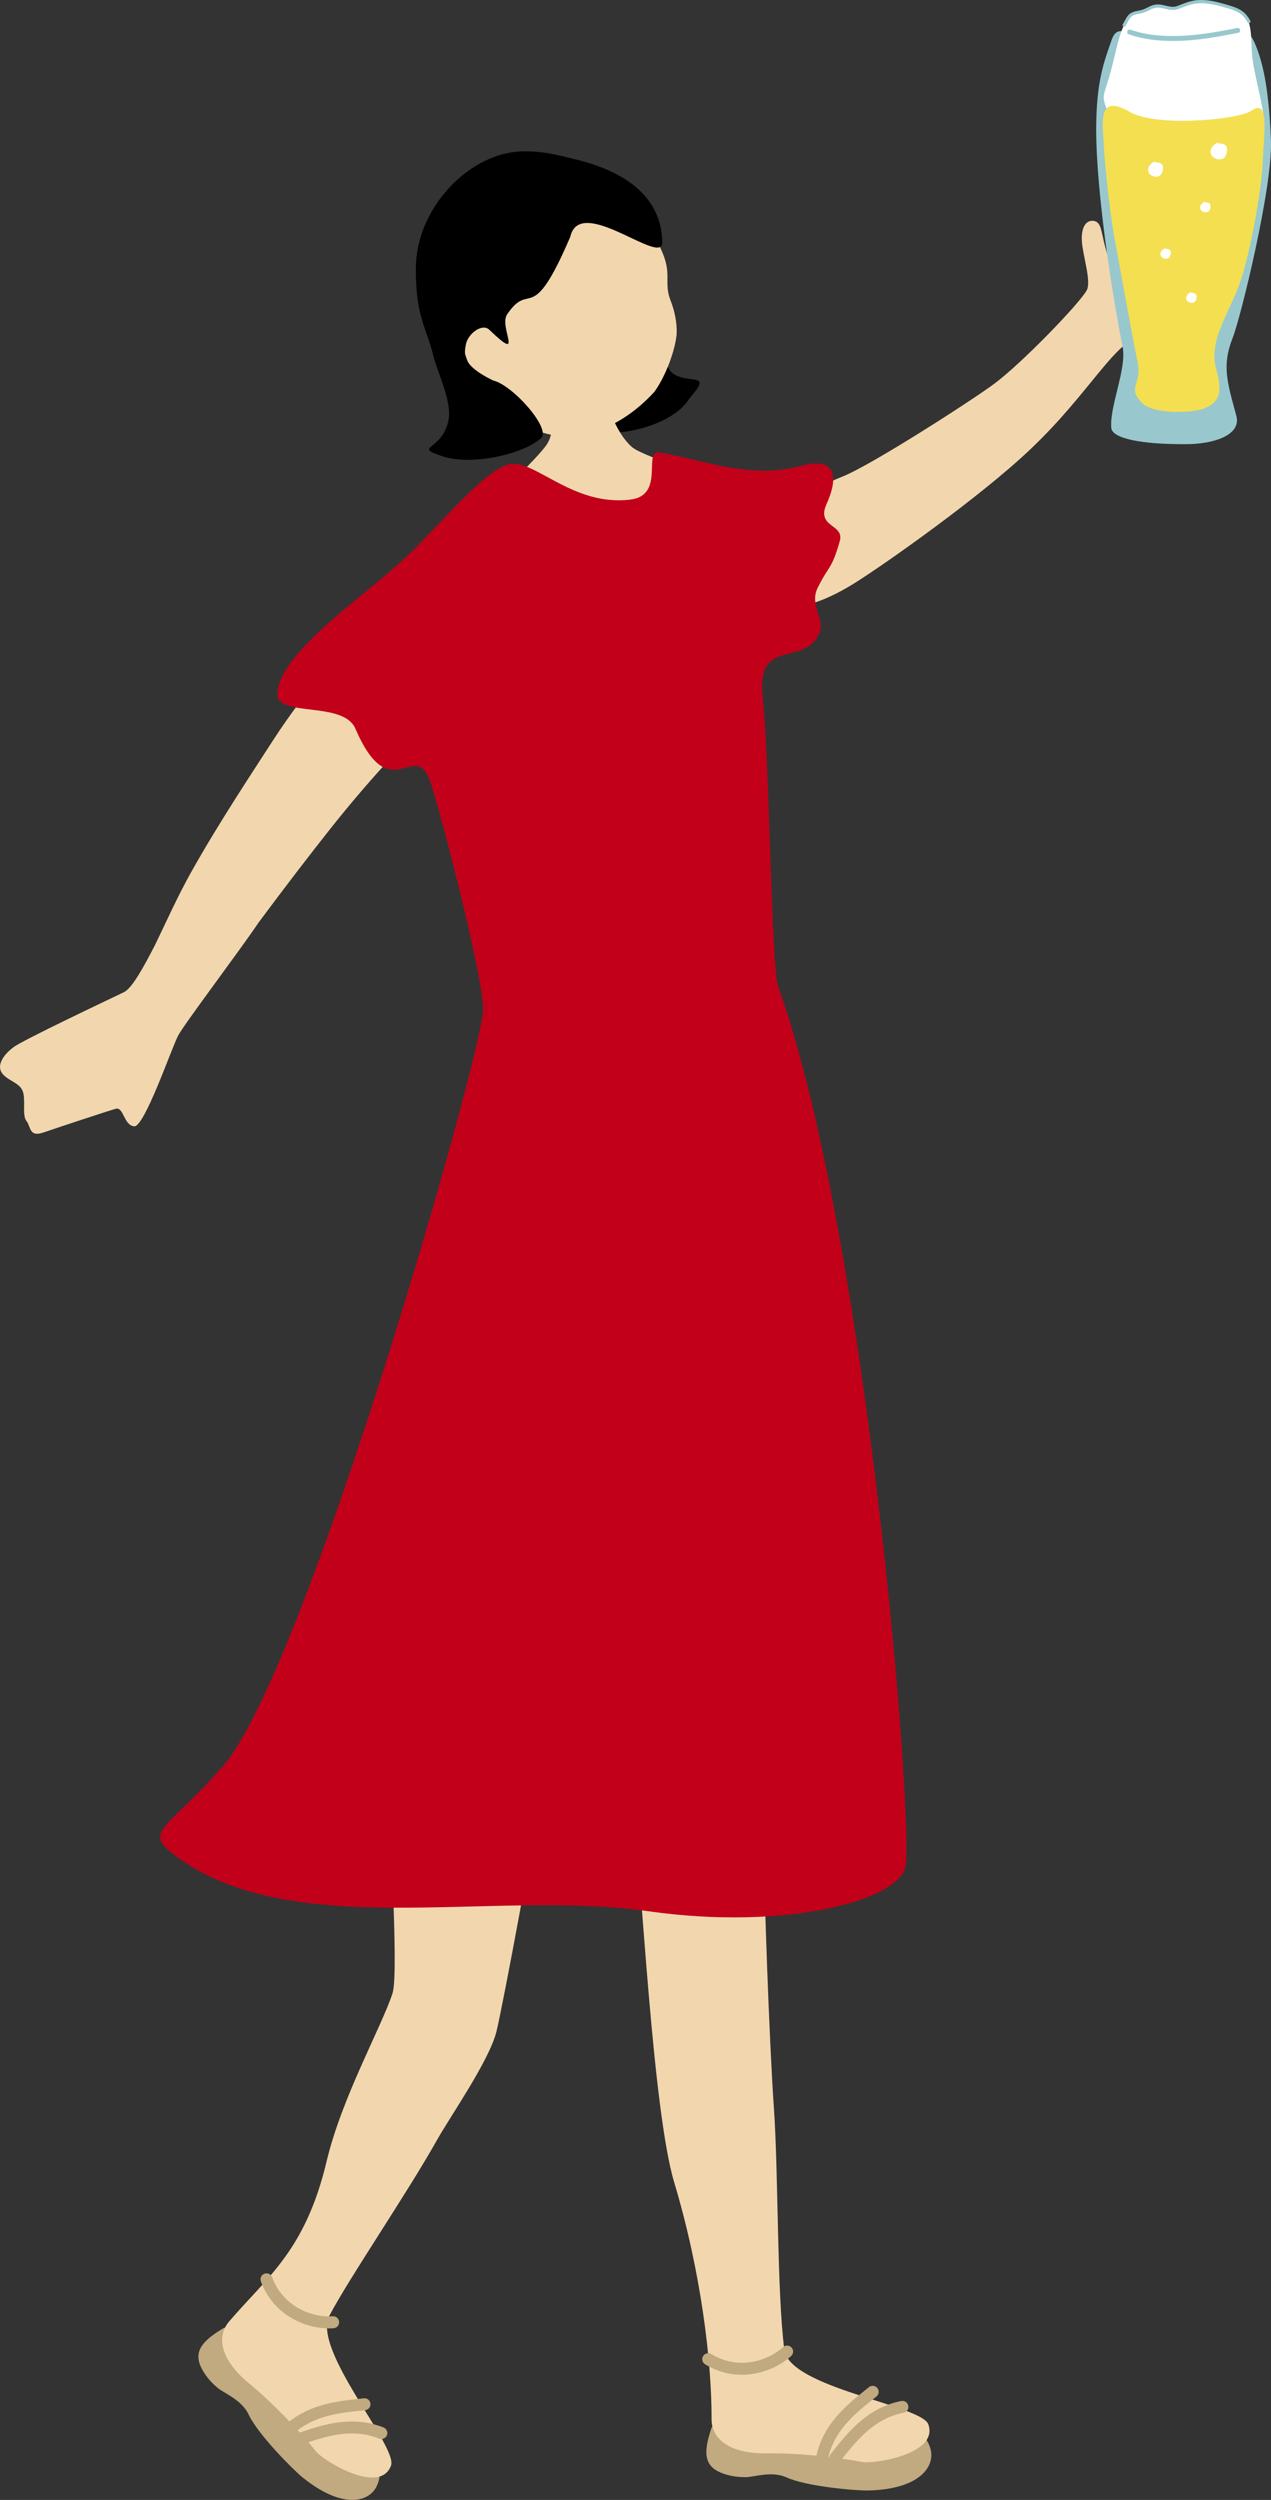 <?xml version="1.0" encoding="UTF-8"?><svg id="_レイヤー_2" xmlns="http://www.w3.org/2000/svg" viewBox="0 0 35.148 69.127"><rect x="0" y="0" width="35.148" height="69.127" fill="#333333" stroke="none"/><defs><style>.cls-1,.cls-2,.cls-3,.cls-4,.cls-5,.cls-6,.cls-7{stroke-width:0px;}.cls-2{fill:#c20019;}.cls-3{fill:#c1aa80;}.cls-4{fill:#98c8ce;}.cls-5{fill:#f2d7ae;}.cls-6{fill:#fff;}.cls-7{fill:#f4df51;}</style></defs><g id="_新規デザイン"><path class="cls-1" d="m19.07,11.011c-.448.75-1.943,1.094-2.668.906-1.546-.4.882-1.983.977-2.647.07-.486.467-.381,1.017.219.17.186-.229.813.517.962.421.084.649-.01.157.56Z"/><path class="cls-5" d="m13.642,11.124c.823.824,1.828,1.076,2.567.886s1.368-.604,1.894-1.183c.393-.563.602-1.322.61-1.627.007-.28-.054-.595-.166-.882-.261-.669.221-.781-.63-2.05-.258-.385-1.679-2.092-3.698-1.687-1.774.356-2.299,4.819-.577,6.543Z"/><path class="cls-1" d="m15.771,6.546c.272-1.185,2.55.84,2.542.154-.017-1.48-1.409-2.068-2.492-2.316-.252-.058-.897-.251-1.552-.187-1.356.132-2.773,1.576-2.77,3.25.003,1.334.28,1.565.492,2.417.108.436.511,1.236.413,1.747-.167.871-1.012.717-.171,1.005.795.272,2.251-.056,2.732-.504.279-.26-.786-1.467-1.331-1.592-.852-.416-.806-.705-.75-.998.056-.293.449-.595.648-.403.99.95.252-.074.493-.428.654-.964.657.4,1.746-2.144Z"/><path class="cls-5" d="m33.928,7.054c-.094.356-.193.357-.076.647.118.29.046.359-.144.575-.191.216-1.062.775-2.017.95-.867.159-1.492,1.583-3.207,3.207-1.397,1.324-4.016,3.168-4.845,3.687-2.451,1.533-3.235.109-3.562-.502-.287-.535.815-1.453,3.25-2.452.815-.334,3.587-2.119,4.173-2.558.786-.589,2.348-2.213,2.551-2.578.136-.247-.107-.951-.133-1.358-.026-.407.131-.61.35-.559.219.05.176.386.364.946.187.56.285.262.548.076.262-.186,1.205-1.343,1.508-1.526.304-.183.631-.455.844-.223.213.232-.35.559-.335.792.015.233.251.177.6.254.349.077.227.266.133.622Z"/><path class="cls-5" d="m.364,28.962c.277-.207,2.584-1.295,3.064-1.527.219-.106.531-.665.86-1.307.293-.6.618-1.334,1.005-2.024.769-1.369,1.668-2.719,2.295-3.69.747-1.158,2.517-3.402,3.311-3.79.972-.476,1.467.749,1.874,1.494.416.762-1.2,1.724-3.622,4.779-.564.711-1.293,1.66-2.006,2.621-.484.724-2.047,2.794-2.215,3.111-.187.351-.936,2.548-1.222,2.516-.287-.032-.29-.546-.507-.486-.217.061-1.603.52-2.002.657-.398.137-.341-.161-.468-.32-.127-.159-.01-.603-.107-.835s-.421-.279-.57-.49c-.149-.211.033-.5.311-.707Z"/><path class="cls-5" d="m15.239,11.059c-.001-.275,1.533-.472,1.521-.163-.007.168.225,1.026.71,1.461.38.34,3.151,1.041,3.27,1.853.199,1.364-4.233,1.711-4.756,1.711-1.968-.001-3.367-1.208-2.445-2.019.24-.211,1.299-1.209,1.568-1.592.297-.423.133-1.14.132-1.249Z"/><path class="cls-3" d="m19.669,67.155c.14-.429,1.579-.349,2.058-.383.842-.06,3.698-.323,4.011.969.113.468-.311,1.092-1.725,1.125-.339.008-1.71-.11-2.258-.36-.42-.192-.916-.005-1.142-.008-.147-.002-.41-.01-.693-.131-.502-.216-.434-.65-.251-1.212Z"/><path class="cls-5" d="m20.353,44.668c-1.919.199-3.507-.12-3.316,1.181.202,1.378.274,3.534.534,5.017.167.955.475,7.491,1.074,9.483.733,2.437,1.038,4.926,1.033,6.546-.002.521.465.962,1.539.944.787-.013,1.839.092,2.642.241.295.055,2.105-.211,1.813-1.042-.188-.535-3.846-1.009-3.982-2.063-.208-1.613-.161-4.87-.289-6.687-.129-1.844-.278-6.146-.276-7.171.005-2.483.64-6.596-.772-6.449Z"/><path class="cls-3" d="m22.779,68.153c.055-.018.098-.065.11-.125.156-.8.742-1.272,1.213-1.652l.136-.11c.071-.058.081-.162.023-.233-.058-.071-.163-.081-.233-.023l-.134.108c-.486.392-1.151.928-1.33,1.846-.017.09.041.177.131.194.029.006.058.003.085-.006Z"/><path class="cls-3" d="m20.786,65.647c.429-.059.817-.252,1.092-.499.068-.061.074-.166.012-.234-.061-.068-.166-.074-.234-.012-.448.403-1.261.636-1.984.192-.078-.048-.18-.023-.228.055-.048.078-.023.18.055.228.425.261.875.327,1.287.271Z"/><path class="cls-3" d="m25.112,66.607c-.018.055-.065.098-.125.11-.8.157-1.272.743-1.651,1.215l-.11.136c-.058.071-.162.081-.233.023-.071-.058-.081-.163-.023-.233l.108-.134c.391-.486.927-1.152,1.845-1.332.09-.017.177.041.194.131.006.029.003.058-.006.085Z"/><path class="cls-3" d="m6.159,64.389c.384-.237,1.43.755,1.818,1.039.681.498,3.03,2.146,2.433,3.333-.216.43-.944.631-2.044-.258-.264-.213-1.233-1.19-1.489-1.735-.196-.417-.695-.596-.866-.745-.111-.096-.306-.272-.443-.548-.243-.489.09-.777.592-1.087Z"/><path class="cls-5" d="m14.398,45.606c-2.852-.625-3.782-.758-3.692,2.944.034,1.392.335,5.997.149,6.568-.3.922-1.402,2.875-1.822,4.643-.587,2.476-1.648,3.204-2.7,4.436-.338.396-.267,1.034.564,1.715.609.499,1.344,1.259,1.859,1.892.189.232,1.742,1.2,2.056.378.202-.529-2.194-3.207-1.703-4.149.531-1.018,2.15-3.385,2.976-4.859.361-.643,1.444-2.194,1.643-2.996.18-.724,1.179-6.086,1.226-6.744.132-1.854.809-3.53-.557-3.829Z"/><path class="cls-3" d="m7.852,67.446c.056.014.117-.002.16-.046.563-.589,1.312-.67,1.913-.735l.174-.019c.091-.011.156-.093.145-.184-.011-.091-.093-.156-.184-.145l-.171.019c-.62.067-1.47.159-2.117.835-.063.066-.061.171.005.234.022.021.047.034.074.041Z"/><path class="cls-3" d="m8.057,64.095c.374.22.798.309,1.166.285.091-.006.161-.084.155-.176-.006-.091-.084-.161-.176-.155-.602.039-1.384-.283-1.676-1.079-.032-.085-.126-.13-.213-.098-.086.032-.13.127-.098.213.172.468.484.799.842,1.01Z"/><path class="cls-3" d="m10.65,67.406c-.045.036-.107.047-.165.025-.758-.3-1.472-.061-2.045.131l-.166.055c-.087.028-.18-.02-.209-.106-.028-.087.02-.18.107-.209l.163-.054c.592-.198,1.402-.469,2.272-.124.085.034.127.13.093.215-.011.028-.029.051-.051.068Z"/><path class="cls-2" d="m13.359,27.942c.031-.866-1.216-5.632-1.462-6.333-.426-1.218-1.096.792-2.07-1.462-.336-.777-2.183-.299-2.156-.963.046-1.096,2.203-2.557,3.434-3.665.913-.822,2.235-2.497,2.966-2.68.69-.173,1.756,1.176,3.367.975.974-.122.317-1.39.811-1.302,1.279.228,2.529.753,3.928.365.795-.22,1.089.148.681,1.058-.297.662.502.548.365,1.028-.23.806-.287.639-.609,1.286-.246.494.221.86.038,1.271-.417.937-1.756.075-1.56,1.774.183,1.583.237,7.446.426,7.977,2.436,6.82,3.715,22.654,3.532,24.298-.108.969-3.288,1.827-7.125,1.279-4.373-.625-10.048.913-13.215-1.644-.725-.586.032-.72,1.462-2.375,2.314-2.679,7.141-19.62,7.186-20.888Z"/><path class="cls-4" d="m34.765,1.357c-.358-.955-.52-.305-2.132-.305-1.455,0-1.711-.484-1.901.078-.197.579-.419,1.108-.418,2.469.002,1.663.418,4.434.731,5.995.12.599-.367,1.642-.313,2.242.025.276.776.456,2.092.446.761-.006,1.508-.257,1.365-.786-.252-.932-.404-1.384-.101-2.153.22-.557,1.111-4.181,1.058-5.466-.056-1.36-.202-2.04-.381-2.519Z"/><path class="cls-6" d="m34.174.267c.547.182.378.831.472,1.436.094.605.361,1.455.304,1.87-.057.416-.493.34-2.118.378-1.625.038-2.105-.579-2.234-.948-.129-.369-.09-.31.08-.89s.265-1.26.491-1.562c.227-.302.086-.101.567-.283.586-.223.526.12.987-.107.461-.227.884-.082,1.451.107Z"/><path class="cls-7" d="m34.609,3.061c-.359.247-2.623.465-3.365.033-.93-.542-.741.351-.718.957.012.315.151,1.732.277,2.431.113.63.574,3.17.639,3.439.179.735-.313.772.154,1.234.305.302,1.411.277,1.738.126.327-.151.504-.353.302-1.058-.202-.705.206-1.332.554-2.141.348-.809.705-2.847.731-3.628s.199-1.746-.313-1.393Z"/><path class="cls-4" d="m32.433,1.133c.657,0,1.289-.124,1.735-.211l.071-.014c.037-.007.061-.043.054-.08-.007-.037-.042-.061-.08-.054l-.071.014c-.71.139-1.899.372-2.88.034-.035-.013-.075.007-.087.042-.012.036.007.075.042.087.39.134.808.182,1.216.182Z"/><path class="cls-6" d="m33.515,4.312c-.051-.069-.066-.18.043-.289.109-.108.107-.064.214-.05.107.014.164.065.162.161-.004.149-.071.277-.206.273s-.188-.067-.213-.095Z"/><path class="cls-6" d="m32.826,8.315c-.032-.044-.042-.114.027-.182s.068-.04.135-.032c.067.009.104.041.102.101-.002.094-.044.175-.13.172-.085-.002-.119-.042-.134-.06Z"/><path class="cls-6" d="m32.114,7.098c-.032-.044-.042-.114.027-.182.068-.068.068-.04.135-.032.067.009.104.041.102.101-.002.094-.044.175-.13.172-.085-.002-.119-.042-.134-.06Z"/><path class="cls-6" d="m33.212,5.813c-.032-.044-.042-.114.027-.182.068-.068.068-.04.135-.032.067.009.104.041.102.101-.002.094-.044.175-.13.172-.085-.002-.119-.042-.134-.06Z"/><path class="cls-6" d="m31.784,4.8c-.046-.063-.06-.163.038-.261.098-.098.097-.058.194-.045s.148.059.146.145c-.003.134-.064.25-.186.247-.122-.004-.17-.061-.192-.086Z"/><path class="cls-4" d="m31.087.739c.015,0,.03-.008.038-.022.023-.039.042-.074.059-.106.077-.143.106-.196.327-.233.121-.02.201-.061.272-.097.107-.054.191-.097.38-.051.285.07.325.059.519-.017.036-.014.078-.031.129-.049.286-.105.54-.101.97.017.419.115.571.168.717.436.012.022.039.03.06.018.022-.012.03-.039.018-.06-.164-.302-.355-.365-.771-.479-.451-.124-.719-.128-1.024-.015-.052.019-.094.036-.131.05-.176.07-.199.079-.465.014-.221-.054-.328 0-.441.058-.069.035-.14.071-.247.089-.264.044-.309.127-.391.278-.016.031-.035.065-.057.103-.013.021-.006.048.016.061.007.004.015.006.023.006Z"/></g></svg>